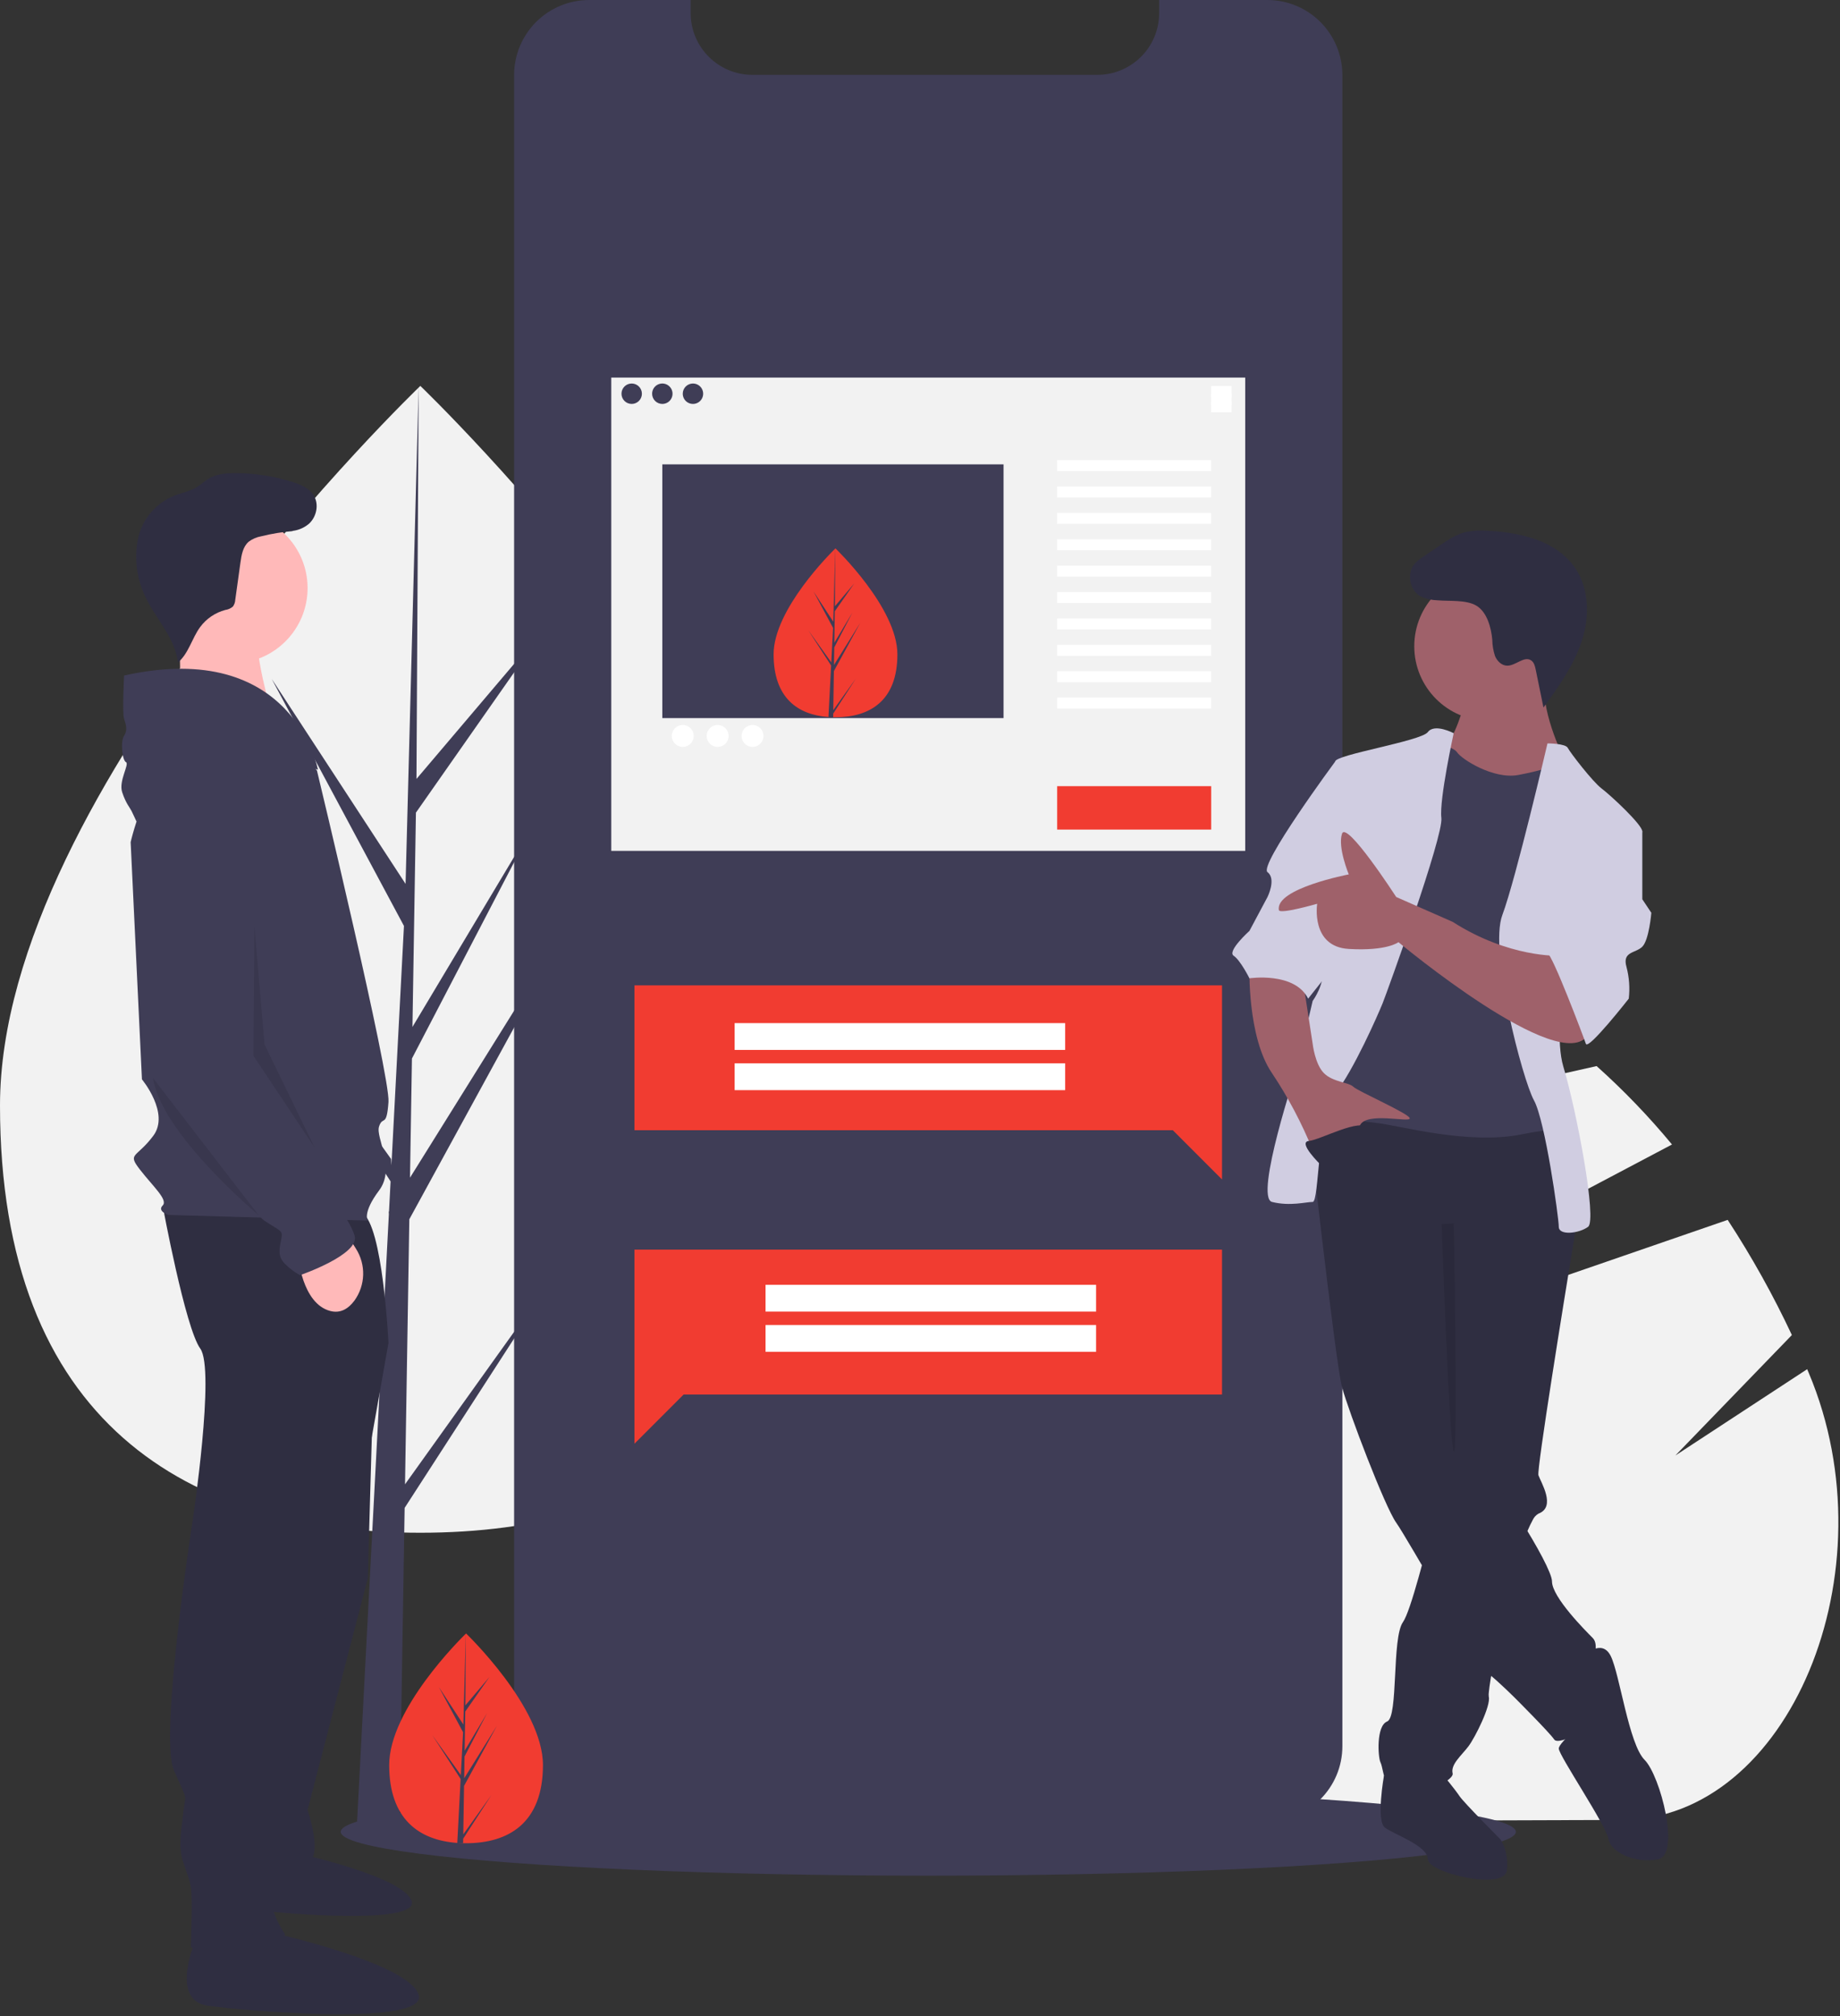 <?xml version="1.0" encoding="UTF-8"?>
<svg width="168px" height="184px" viewBox="0 0 168 184" version="1.1" xmlns="http://www.w3.org/2000/svg" xmlns:xlink="http://www.w3.org/1999/xlink">
    <rect x="0" y="0" width="168" height="184" fill="#333333" stroke="none"/>
    <!-- Generator: Sketch 63.1 (92452) - https://sketch.com -->
    <title>ic-graphics-mobile-app-design</title>
    <desc>Created with Sketch.</desc>
    <g id="Page-1" stroke="none" stroke-width="1" fill="none" fill-rule="evenodd">
        <g id="Website-Designers" transform="translate(-1266, -156)" fill-rule="nonzero">
            <g id="3" transform="translate(1205, 156)">
                <g id="ic-graphics-mobile-app-design" transform="translate(61, 0)">
                    <path d="M148.102,166.1 L94.169,166.279 C79.86,161.979 68.138,147.047 68.063,124.658 C68.049,121.285 68.304,117.917 68.825,114.585 L112.266,104.825 L145.777,97.297 C148.247,99.508 150.548,101.901 152.661,104.454 L120.616,121.375 L105.499,129.358 L122.486,123.497 L157.744,111.334 C159.942,114.695 161.901,118.208 163.606,121.845 L152.968,132.839 L165.002,124.961 C165.054,125.082 165.105,125.202 165.156,125.323 C172.783,143.429 163.32,166.05 148.102,166.1 Z" id="Path" fill="#F2F2F2"></path>
                    <path d="M139.238,92.23 C131.082,94.572 121.055,97.532 110.746,100.608 C95.839,105.057 80.343,109.752 69.062,113.183 L69.069,113.143 C69.486,110.735 70.467,108.459 71.93,106.502 C80.287,95.637 90.929,88.046 102.772,85.227 L102.773,85.227 C106.103,84.433 109.514,84.026 112.938,84.014 C122.361,83.983 131.286,86.939 139.238,92.23 Z" id="Path" fill="#F2F2F2"></path>
                    <ellipse id="Oval" fill="#3F3D56" cx="84.757" cy="167.185" rx="53.647" ry="4"></ellipse>
                    <path d="M76.757,100.894 C76.757,129.797 59.574,139.889 38.378,139.889 C17.183,139.889 0,129.797 0,100.894 C0,71.99 38.378,35.221 38.378,35.221 C38.378,35.221 76.757,71.99 76.757,100.894 Z" id="Path" fill="#F2F2F2"></path>
                    <polygon id="Path" fill="#3F3D56" points="36.98 135.468 37.373 111.278 53.731 81.352 37.435 107.484 37.612 96.607 48.885 74.956 37.658 93.728 37.658 93.729 37.976 74.167 50.048 56.93 38.026 71.09 38.225 35.22 36.977 82.706 37.08 80.747 24.806 61.96 36.883 84.507 35.739 106.355 35.705 105.775 21.555 86.004 35.662 107.824 35.519 110.556 35.493 110.597 35.505 110.821 32.604 166.25 36.48 166.25 36.945 137.62 51.018 115.854"></polygon>
                    <path d="M122.565,6.854 L122.565,159.372 C122.562,163.155 119.494,166.221 115.711,166.221 L53.794,166.221 C51.976,166.224 50.231,165.504 48.945,164.219 C47.659,162.934 46.938,161.19 46.94,159.372 L46.94,6.854 C46.94,5.036 47.662,3.293 48.947,2.007 C50.232,0.722 51.976,2.03093393e-06 53.794,2.03093393e-06 L63.06,2.03093393e-06 L63.06,1.188 C63.059,4.305 65.585,6.832 68.702,6.833 L100.194,6.833 C101.398,6.836 102.572,6.449 103.54,5.732 C103.735,5.589 103.921,5.434 104.095,5.266 C105.209,4.202 105.838,2.728 105.836,1.188 L105.836,2.03093393e-06 L115.711,2.03093393e-06 C117.529,2.03093393e-06 119.273,0.721 120.559,2.007 C121.844,3.292 122.565,5.036 122.565,6.854 Z" id="Path" fill="#3F3D56"></path>
                    <path d="M81.936,59.718 C81.938,63.974 79.408,65.461 76.287,65.463 C76.215,65.463 76.142,65.462 76.071,65.46 C75.926,65.457 75.783,65.451 75.641,65.441 C72.824,65.243 70.635,63.682 70.633,59.723 C70.631,55.627 75.864,50.455 76.256,50.072 L76.257,50.072 C76.272,50.057 76.28,50.05 76.28,50.05 C76.28,50.05 81.934,55.462 81.936,59.718 Z" id="Path" fill="#F13C31"></path>
                    <path d="M76.081,64.812 L78.147,61.923 L76.076,65.129 L76.071,65.46 C75.926,65.457 75.783,65.451 75.641,65.441 L75.862,61.183 L75.86,61.15 L75.864,61.144 L75.885,60.741 L73.806,57.529 L75.891,60.44 L75.896,60.525 L76.063,57.308 L74.283,53.989 L76.084,56.742 L76.256,50.072 L76.257,50.05 L76.257,50.072 L76.23,55.332 L77.999,53.246 L76.223,55.785 L76.178,58.666 L77.83,55.901 L76.171,59.089 L76.146,60.691 L78.544,56.842 L76.137,61.25 L76.081,64.812 Z" id="Path" fill="#3F3D56"></path>
                    <polygon id="Path" fill="#F13C31" points="111.576 114.047 57.929 114.047 57.929 119.289 57.929 127.272 57.929 131.763 62.42 127.272 111.576 127.272"></polygon>
                    <rect id="Rectangle" fill="#FFFFFF" x="69.898" y="117.258" width="30.18" height="2.447"></rect>
                    <rect id="Rectangle" fill="#FFFFFF" x="69.898" y="120.929" width="30.18" height="2.447"></rect>
                    <polygon id="Path" fill="#F13C31" points="57.929 89.93 111.576 89.93 111.576 95.172 111.576 103.154 111.576 107.646 107.085 103.154 57.929 103.154"></polygon>
                    <rect id="Rectangle" fill="#FFFFFF" x="67.074" y="93.376" width="30.18" height="2.447"></rect>
                    <rect id="Rectangle" fill="#FFFFFF" x="67.074" y="97.047" width="30.18" height="2.447"></rect>
                    <path d="M55.811,34.458 L55.811,77.656 L113.694,77.656 L113.694,34.458 L55.811,34.458 Z M63.27,35.002 C63.647,35.002 63.987,35.229 64.131,35.577 C64.276,35.926 64.196,36.327 63.929,36.593 C63.663,36.86 63.262,36.94 62.913,36.795 C62.565,36.651 62.338,36.311 62.338,35.934 C62.338,35.687 62.436,35.45 62.611,35.275 C62.786,35.1 63.023,35.002 63.27,35.002 L63.27,35.002 Z M57.676,36.866 C57.161,36.866 56.744,36.449 56.744,35.934 C56.744,35.419 57.161,35.002 57.676,35.002 C58.191,35.002 58.608,35.419 58.608,35.934 C58.608,36.449 58.191,36.866 57.676,36.866 L57.676,36.866 Z M59.541,35.934 C59.541,35.557 59.768,35.217 60.116,35.073 C60.465,34.928 60.866,35.008 61.132,35.275 C61.399,35.541 61.479,35.942 61.334,36.291 C61.19,36.639 60.85,36.866 60.473,36.866 C60.226,36.866 59.989,36.768 59.814,36.593 C59.639,36.418 59.541,36.181 59.541,35.934 L59.541,35.934 Z M91.628,65.536 L60.473,65.536 L60.473,42.383 L91.628,42.383 L91.628,65.536 Z" id="Shape" fill="#F2F2F2"></path>
                    <rect id="Rectangle" fill="#FFFFFF" x="110.586" y="35.235" width="1.865" height="1"></rect>
                    <rect id="Rectangle" fill="#FFFFFF" x="110.586" y="35.934" width="1.865" height="1"></rect>
                    <rect id="Rectangle" fill="#FFFFFF" x="110.586" y="36.633" width="1.865" height="1"></rect>
                    <rect id="Rectangle" fill="#FFFFFF" x="96.523" y="41.994" width="14.063" height="1"></rect>
                    <rect id="Rectangle" fill="#FFFFFF" x="96.523" y="44.403" width="14.063" height="1"></rect>
                    <rect id="Rectangle" fill="#FFFFFF" x="96.523" y="46.811" width="14.063" height="1"></rect>
                    <rect id="Rectangle" fill="#FFFFFF" x="96.523" y="49.22" width="14.063" height="1"></rect>
                    <rect id="Rectangle" fill="#FFFFFF" x="96.523" y="51.628" width="14.063" height="1"></rect>
                    <rect id="Rectangle" fill="#FFFFFF" x="96.523" y="54.037" width="14.063" height="1"></rect>
                    <rect id="Rectangle" fill="#FFFFFF" x="96.523" y="56.445" width="14.063" height="1"></rect>
                    <rect id="Rectangle" fill="#FFFFFF" x="96.523" y="58.854" width="14.063" height="1"></rect>
                    <rect id="Rectangle" fill="#FFFFFF" x="96.523" y="61.262" width="14.063" height="1"></rect>
                    <rect id="Rectangle" fill="#FFFFFF" x="96.523" y="63.671" width="14.063" height="1"></rect>
                    <circle id="Oval" fill="#FFFFFF" cx="62.338" cy="67.167" r="1"></circle>
                    <circle id="Oval" fill="#FFFFFF" cx="65.523" cy="67.167" r="1"></circle>
                    <circle id="Oval" fill="#FFFFFF" cx="68.709" cy="67.167" r="1"></circle>
                    <rect id="Rectangle" fill="#F13C31" x="96.523" y="71.751" width="14.063" height="3.962"></rect>
                    <path d="M34.096,126.005 L33.58,144.047 L28.082,165.183 C28.082,165.183 29.284,168.791 28.425,169.65 C27.566,170.509 23.614,172.056 23.614,172.056 L26.879,127.036 L34.096,126.005 Z" id="Path" fill="#2F2E41"></path>
                    <path d="M22.158,169.562 C22.158,169.562 20.197,173.876 22.942,174.268 C25.687,174.66 38.368,175.706 37.583,173.484 C36.799,171.262 27.256,169.17 27.256,169.17 L22.158,169.562 Z" id="Path" fill="#2F2E41"></path>
                    <path d="M14.85,110.024 C14.85,110.024 16.912,121.193 18.287,123.084 C19.662,124.974 17.6,138.72 17.6,138.72 C17.6,138.72 14.507,158.481 15.881,161.574 C17.256,164.667 16.912,163.636 16.741,165.354 C16.569,167.073 16.225,168.447 16.741,169.994 C17.256,171.54 17.256,171.369 17.428,172.228 C17.6,173.087 17.428,177.726 17.428,177.726 C17.428,177.726 24.817,180.304 26.02,176.524 C26.02,176.524 24.301,174.118 24.817,172.228 C25.354,170.326 25.643,168.362 25.676,166.385 L25.676,162.777 L33.58,133.222 L35.47,122.568 C35.47,122.568 34.955,111.743 33.065,110.712 C31.175,109.681 14.85,110.024 14.85,110.024 Z" id="Path" fill="#2F2E41"></path>
                    <path d="M17.943,176.867 C17.943,176.867 15.366,182.538 18.974,183.053 C22.583,183.569 39.251,184.943 38.22,182.022 C37.189,179.101 24.645,176.352 24.645,176.352 L17.943,176.867 Z" id="Path" fill="#2F2E41"></path>
                    <circle id="Oval" fill="#FFB9B9" cx="21.21" cy="53.67" r="6.873"></circle>
                    <path d="M16.38,56.708 L16.508,65.485 L24.935,65.514 C24.935,65.514 22.796,58.642 23.754,57.206 C24.712,55.769 16.38,56.708 16.38,56.708 Z" id="Path" fill="#FFB9B9"></path>
                    <path d="M28.941,70.331 C28.941,70.331 22.927,62.598 18.287,65.863 C13.648,69.128 11.929,76.861 11.929,76.861 L12.96,98.511 C12.96,98.511 15.538,101.604 13.991,103.666 C12.445,105.728 11.586,105.213 12.788,106.759 C13.991,108.306 15.366,109.509 14.85,110.024 C14.335,110.54 15.366,110.883 15.366,110.883 L33.58,111.399 C33.58,111.399 33.065,110.712 34.611,108.65 C36.158,106.588 34.268,103.838 34.611,102.807 C34.955,101.776 35.299,102.979 35.47,100.573 C35.642,98.168 28.941,70.331 28.941,70.331 Z" id="Path" fill="#3F3D56"></path>
                    <path d="M27.222,114.664 C27.222,114.664 27.566,118.96 30.144,119.647 C31.11,119.905 31.835,119.413 32.364,118.698 C33.373,117.297 33.427,115.421 32.499,113.964 L31.862,112.945 L27.222,114.664 Z" id="Path" fill="#FFB9B9"></path>
                    <path d="M11.328,61.653 C11.328,61.653 11.156,65.09 11.328,65.606 C11.5,66.121 11.672,66.637 11.328,67.152 C10.984,67.668 11.156,69.386 11.5,69.558 C11.843,69.73 10.812,71.276 11.156,72.307 C11.5,73.338 11.843,73.682 12.015,74.025 C12.187,74.369 12.464,74.985 12.464,74.985 C12.464,74.985 17.514,64.231 21.638,66.808 C25.762,69.386 29.027,70.245 29.027,70.245 C29.027,70.245 26.793,58.217 11.328,61.653 Z" id="Path" fill="#3F3D56"></path>
                    <path d="M18.803,69.644 C18.803,69.644 13.304,70.159 13.648,77.376 C13.991,84.593 13.132,95.934 13.132,95.934 C13.132,95.934 22.583,110.368 24.129,111.399 C25.676,112.43 25.848,112.258 25.676,113.117 C25.504,113.976 25.332,114.664 26.02,115.351 C26.425,115.76 26.888,116.107 27.394,116.382 C27.394,116.382 32.893,114.492 32.377,112.774 C31.862,111.055 29.456,108.306 29.456,108.306 C29.456,108.306 25.332,101.604 25.16,100.573 C24.989,99.542 24.989,99.714 24.473,99.199 C23.958,98.683 22.583,96.621 22.583,95.59 L22.583,92.326 L24.024,74.878 C24.156,73.441 23.668,72.016 22.682,70.961 C21.864,70.106 20.628,69.425 18.803,69.644 Z" id="Path" fill="#3F3D56"></path>
                    <path d="M25.643,48.37 C26.553,48.622 27.528,48.398 28.238,47.776 C28.91,47.137 29.135,46.032 28.657,45.238 C28.245,44.552 27.442,44.217 26.678,43.979 C24.993,43.454 23.239,43.186 21.474,43.185 C20.633,43.185 19.754,43.256 19.034,43.692 C18.678,43.907 18.376,44.203 18.024,44.425 C17.377,44.833 16.599,44.969 15.888,45.252 C14.417,45.85 13.278,47.057 12.765,48.559 C12.602,49.063 12.5,49.585 12.461,50.113 C12.345,51.56 12.601,53.012 13.204,54.332 C14.163,56.423 15.988,58.18 16.245,60.466 C17.228,59.641 17.516,58.258 18.277,57.226 C18.843,56.462 19.652,55.913 20.57,55.669 C20.827,55.635 21.068,55.527 21.265,55.358 C21.397,55.176 21.473,54.958 21.482,54.732 L21.954,51.337 C22.05,50.646 22.179,49.891 22.71,49.437 C23.042,49.19 23.428,49.022 23.836,48.949 C24.801,48.709 25.784,48.548 26.775,48.469" id="Path" fill="#2F2E41"></path>
                    <path d="M13.968,98.389 L23.614,110.906 C23.614,110.906 14.732,103.482 13.968,98.389 Z" id="Path" fill="#000000" opacity="0.1"></path>
                    <polygon id="Path" fill="#000000" opacity="0.1" points="23.227 84.529 23.135 96.351 28.738 104.755 24.154 95.333"></polygon>
                    <path d="M127.48,162.885 L126.363,162.055 C126.363,162.055 125.624,166.183 126.449,166.802 C127.273,167.42 130.366,168.451 130.366,169.688 C130.366,170.925 137.375,172.574 137.581,170.719 C137.787,168.863 136.963,167.833 136.963,167.833 C136.963,167.833 133.664,164.534 133.252,163.916 C132.84,163.297 131.809,162.06 131.809,162.06 L127.48,162.885 Z" id="Path" fill="#2F2E41"></path>
                    <path d="M143.972,111.552 C143.972,111.552 143.941,111.734 143.887,112.066 C143.838,112.36 143.77,112.777 143.687,113.29 C142.822,118.574 140.296,134.128 140.467,134.642 C140.673,135.26 142.117,137.528 140.467,138.146 C140.244,138.276 140.065,138.471 139.954,138.705 C139.6,139.362 139.308,140.051 139.082,140.762 C138.099,143.616 137.047,148.182 136.439,151.344 C136.173,152.734 135.992,153.851 135.938,154.437 C135.919,154.572 135.917,154.709 135.932,154.845 C136.138,155.669 134.695,158.556 134.076,159.38 C133.458,160.205 132.427,161.029 132.633,161.854 C132.84,162.679 127.48,164.946 126.861,163.503 C126.243,162.06 126.243,161.236 126.036,160.823 C125.83,160.411 125.624,157.525 126.655,157.113 C127.686,156.7 127.067,149.485 128.098,148.042 C128.442,147.561 128.968,145.935 129.518,143.978 C129.735,143.211 129.953,142.395 130.168,141.577 C131.038,138.223 131.809,134.848 131.809,134.848 L131.603,110.728 L142.941,109.285 L143.232,109.926 L143.811,111.198 L143.972,111.552 Z" id="Path" fill="#2F2E41"></path>
                    <path d="M144.59,151.134 C144.59,151.134 146.24,149.485 147.064,151.134 C147.889,152.783 148.714,159.174 150.157,160.617 C151.6,162.06 153.455,169.276 151.394,169.688 C149.332,170.1 147.064,169.07 146.858,167.833 C146.652,166.596 142.323,160.205 142.323,159.586 C142.323,158.968 145.209,156.7 145.209,156.7 L144.59,151.134 Z" id="Path" fill="#2F2E41"></path>
                    <path d="M119.233,100.214 C119.233,100.214 121.913,124.334 122.532,126.602 C123.15,128.869 126.449,137.528 127.48,138.971 C128.51,140.414 135.107,152.165 135.932,152.783 C136.757,153.402 138.406,155.051 138.406,155.051 C138.406,155.051 141.498,158.143 141.91,158.762 C142.323,159.38 145.827,157.525 146.033,156.288 C146.24,155.051 145.827,152.989 145.621,152.165 C145.415,151.34 146.033,150.103 145.415,149.485 C144.797,148.866 141.704,145.774 141.704,144.331 C141.704,142.888 136.344,134.435 134.283,132.58 C132.221,130.725 132.633,127.632 132.633,127.632 L132.633,115.057 L143.972,111.552 C143.972,111.552 143.353,101.657 141.91,101.657 C140.467,101.657 121.501,98.358 119.233,100.214 Z" id="Path" fill="#2F2E41"></path>
                    <circle id="Oval" fill="#9F616A" cx="135.932" cy="58.983" r="6.803"></circle>
                    <path d="M133.664,64.343 C133.664,64.343 132.84,67.435 131.809,68.26 C130.778,69.084 134.489,72.589 134.489,72.589 L141.498,73.001 L142.735,69.084 C142.735,69.084 140.467,64.549 141.086,61.663 C141.704,58.776 133.664,64.343 133.664,64.343 Z" id="Path" fill="#9F616A"></path>
                    <path d="M130.778,67.847 C130.778,67.847 132.633,68.053 133.046,68.672 C133.458,69.29 136.344,71.146 138.612,70.733 C140.88,70.321 142.323,69.703 142.735,69.909 C143.147,70.115 143.972,74.444 143.972,74.444 L141.704,81.041 L142.117,99.183 L142.735,104.131 C142.735,104.131 143.972,102.481 139.024,103.512 C134.076,104.543 127.686,102.688 125.624,102.481 C123.563,102.275 120.058,101.657 119.852,100.42 C119.646,99.183 120.47,94.647 120.47,94.647 L123.769,80.835 L125.83,73.413 L130.778,67.847 Z" id="Path" fill="#3F3D56"></path>
                    <path d="M132.728,66.917 C132.728,66.917 130.984,65.992 130.366,66.817 C129.747,67.641 121.913,68.878 121.913,69.497 C121.913,70.115 120.264,86.814 120.676,88.257 C121.089,89.7 119.852,91.349 119.852,91.349 L118.409,97.534 C118.409,97.534 114.492,109.284 116.141,109.697 C117.79,110.109 119.233,109.697 119.852,109.697 C120.47,109.697 120.264,101.863 121.913,99.801 C123.563,97.74 125.83,92.586 126.243,91.555 C126.655,90.524 131.809,76.3 131.603,74.65 C131.396,73.001 132.728,66.917 132.728,66.917 Z" id="Path" fill="#D0CDE1"></path>
                    <path d="M141.292,67.847 C141.292,67.847 142.941,67.847 143.147,68.26 C143.353,68.672 145.415,71.352 146.24,71.97 C147.064,72.589 149.95,75.269 149.95,75.887 C149.95,76.506 143.972,81.041 143.972,81.041 C143.972,81.041 141.498,93.204 142.735,97.327 C143.972,101.451 145.827,111.346 145.003,111.965 C144.178,112.583 142.323,112.789 142.323,111.965 C142.323,111.14 141.086,102.275 140.055,100.42 C139.024,98.564 135.932,86.814 137.169,83.515 C138.406,80.217 141.292,67.847 141.292,67.847 Z" id="Path" fill="#D0CDE1"></path>
                    <path d="M114.079,88.257 C114.079,88.257 113.873,94.647 116.141,97.946 C117.612,100.151 118.855,102.499 119.852,104.955 C119.852,104.955 123.563,103.924 124.181,102.688 C124.799,101.451 128.716,102.481 128.716,102.069 C128.716,101.657 123.975,99.595 123.563,99.183 C123.15,98.771 121.707,98.771 120.883,97.946 C120.058,97.121 119.852,95.266 119.852,95.266 L119.027,89.906 L114.079,88.257 Z" id="Path" fill="#9F616A"></path>
                    <path d="M131.246,54.788 C130.719,54.775 130.2,54.656 129.721,54.439 C128.684,53.88 128.409,52.288 129.198,51.414 C129.416,51.191 129.659,50.996 129.923,50.831 L131.49,49.764 C132.183,49.293 132.893,48.813 133.701,48.591 C134.442,48.422 135.206,48.377 135.961,48.457 C137.435,48.509 138.893,48.775 140.291,49.245 C141.672,49.752 142.962,50.601 143.798,51.812 C145.125,53.731 145.144,56.32 144.413,58.537 C143.682,60.753 142.294,62.683 140.926,64.574 L140.216,61.111 C140.153,60.803 140.071,60.465 139.815,60.282 C139.177,59.828 138.397,60.76 137.615,60.754 C137.112,60.75 136.69,60.336 136.5,59.871 C136.343,59.392 136.26,58.893 136.252,58.39 C136.159,57.329 135.788,55.853 134.784,55.268 C133.847,54.722 132.299,54.884 131.246,54.788 Z" id="Path" fill="#2F2E41"></path>
                    <path d="M131.628,111.719 C131.628,111.719 132.324,131.859 132.736,132.477 C133.149,133.095 132.736,111.655 132.736,111.655 L131.628,111.719 Z" id="Path" fill="#000000" opacity="0.1"></path>
                    <path d="M123.563,69.497 L121.913,69.497 C121.913,69.497 114.904,78.98 115.729,79.598 C116.553,80.217 115.729,81.866 115.729,81.866 L114.079,84.958 C114.079,84.958 112.018,86.814 112.636,87.226 C113.255,87.638 114.079,89.287 114.079,89.287 C114.079,89.287 118.203,88.669 119.439,91.143 L122.113,87.767 L123.563,69.497 Z" id="Path" fill="#D0CDE1"></path>
                    <path d="M142.323,87.226 C142.323,87.226 137.787,87.432 132.633,84.134 L127.48,81.866 C127.48,81.866 122.944,74.857 122.532,76.093 C122.119,77.33 123.15,79.804 123.15,79.804 C123.15,79.804 116.396,81.091 116.769,83.063 C116.845,83.469 120.264,82.484 120.264,82.484 C120.264,82.484 119.646,86.401 123.15,86.607 C126.655,86.814 127.686,85.989 127.686,85.989 C127.686,85.989 142.529,98.358 145.003,94.441 C147.477,90.524 142.323,87.226 142.323,87.226 Z" id="Path" fill="#9F616A"></path>
                    <path d="M147.683,75.063 L149.95,75.887 L149.95,82.072 L150.775,83.309 C150.775,83.309 150.569,85.783 149.95,86.401 C149.332,87.02 148.095,86.814 148.507,88.257 C148.755,89.197 148.825,90.176 148.714,91.143 C148.714,91.143 145.003,95.884 144.797,95.266 C144.59,94.647 141.704,87.02 141.292,87.02 C140.88,87.02 145.415,75.063 145.415,75.063 L147.683,75.063 Z" id="Path" fill="#D0CDE1"></path>
                    <path d="M120.573,106.295 C120.573,106.295 118.442,104.234 119.508,104.131 C120.573,104.028 124.284,101.966 124.903,102.997 C125.521,104.028 120.573,106.295 120.573,106.295 Z" id="Path" fill="#2F2E41"></path>
                    <path d="M49.574,161.093 C49.574,166.38 46.431,168.226 42.554,168.226 C42.465,168.226 42.375,168.225 42.285,168.223 C42.106,168.219 41.928,168.211 41.752,168.199 C38.253,167.951 35.535,166.01 35.535,161.093 C35.535,156.005 42.037,149.585 42.525,149.109 L42.526,149.109 C42.545,149.09 42.554,149.081 42.554,149.081 C42.554,149.081 49.574,155.807 49.574,161.093 Z" id="Path" fill="#F13C31"></path>
                    <path d="M42.299,167.417 L44.866,163.83 L42.292,167.811 L42.285,168.223 C42.106,168.219 41.928,168.211 41.752,168.199 L42.029,162.909 L42.027,162.868 L42.031,162.861 L42.057,162.361 L39.477,158.37 L42.066,161.986 L42.072,162.093 L42.281,158.096 L40.072,153.972 L42.308,157.395 L42.525,149.109 L42.526,149.081 L42.526,149.109 L42.49,155.642 L44.689,153.052 L42.481,156.205 L42.423,159.783 L44.476,156.349 L42.414,160.309 L42.382,162.299 L45.363,157.519 L42.37,162.993 L42.299,167.417 Z" id="Path" fill="#3F3D56"></path>
                </g>
            </g>
        </g>
    </g>
</svg>